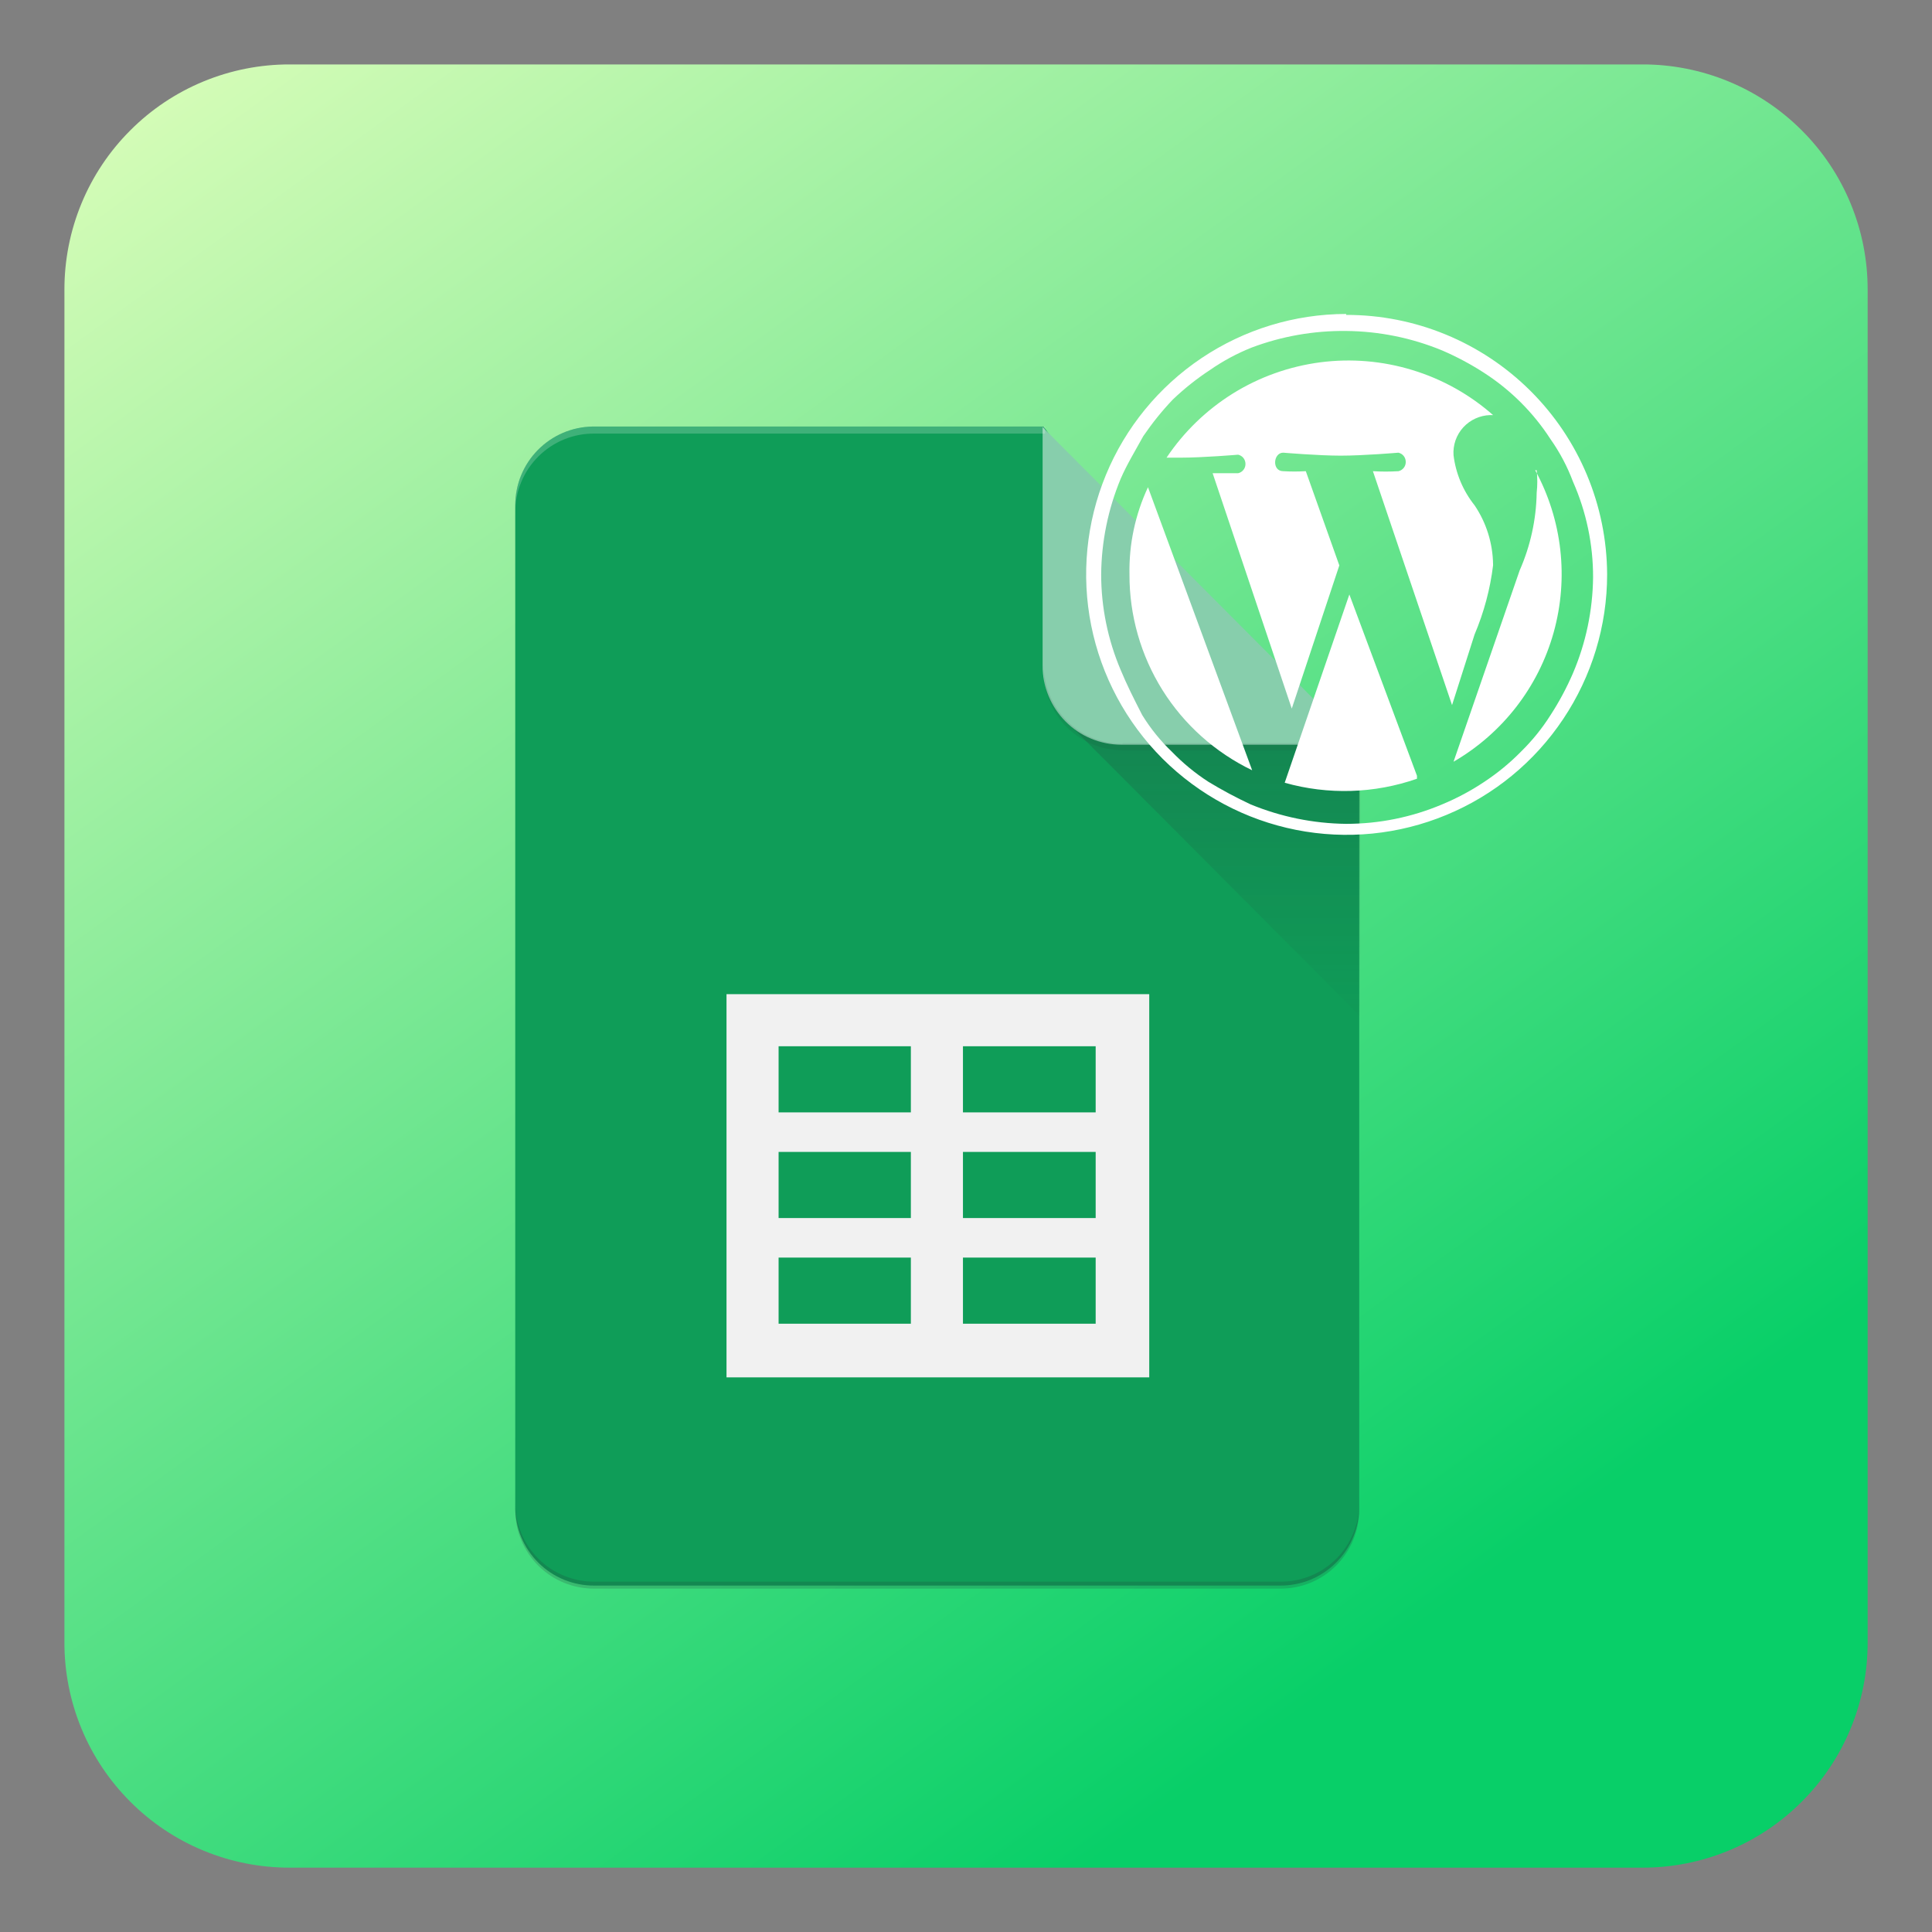 <svg width="26" height="26" viewBox="0 0 26 26" fill="none" xmlns="http://www.w3.org/2000/svg">
<rect x="0" y="0" width="26" height="26" fill="#808080" stroke="none"/>
<path d="M25.134 3.901C25.135 3.502 25.057 3.107 24.905 2.739C24.753 2.37 24.529 2.035 24.247 1.754C23.965 1.472 23.631 1.248 23.262 1.096C22.894 0.944 22.499 0.866 22.101 0.867H3.901C3.502 0.866 3.107 0.944 2.739 1.096C2.37 1.248 2.035 1.472 1.754 1.754C1.472 2.035 1.248 2.37 1.096 2.739C0.944 3.107 0.866 3.502 0.867 3.901V22.101C0.866 22.499 0.944 22.894 1.096 23.262C1.248 23.631 1.472 23.965 1.754 24.247C2.035 24.529 2.37 24.753 2.739 24.905C3.107 25.057 3.502 25.135 3.901 25.134H22.101C22.499 25.135 22.894 25.057 23.262 24.905C23.631 24.753 23.965 24.529 24.247 24.247C24.529 23.965 24.753 23.631 24.905 23.262C25.057 22.894 25.135 22.499 25.134 22.101V3.901Z" fill="url(#paint0_linear_6478_38928)"/>
<path d="M14.045 5.74H7.978C7.7 5.744 7.434 5.857 7.239 6.055C7.043 6.253 6.934 6.52 6.934 6.799V20.28C6.934 20.419 6.961 20.558 7.015 20.687C7.068 20.815 7.147 20.932 7.246 21.031C7.345 21.129 7.462 21.207 7.592 21.26C7.721 21.312 7.859 21.339 7.999 21.338H17.227C17.366 21.339 17.505 21.312 17.634 21.26C17.763 21.207 17.88 21.129 17.979 21.031C18.078 20.932 18.157 20.815 18.21 20.687C18.264 20.558 18.292 20.419 18.292 20.28V10.007L15.804 8.221L14.045 5.74Z" fill="#0F9D58"/>
<path d="M9.777 13.379V18.536H15.466V13.379H9.777ZM12.258 17.814H10.478V16.924H12.258V17.814ZM12.258 16.392H10.478V15.502H12.258V16.392ZM12.258 14.97H10.478V14.08H12.258V14.97ZM14.745 17.814H12.959V16.924H14.745V17.814ZM14.745 16.392H12.959V15.502H14.745V16.392ZM14.745 14.97H12.959V14.08H14.745V14.97Z" fill="#F1F1F1"/>
<path d="M14.348 9.705L18.305 13.675V10.035L14.348 9.705Z" fill="url(#paint1_linear_6478_38928)"/>
<path d="M14.031 5.748V8.957C14.03 9.096 14.057 9.235 14.11 9.364C14.163 9.493 14.241 9.61 14.339 9.709C14.437 9.808 14.554 9.887 14.683 9.94C14.812 9.994 14.95 10.022 15.09 10.022H18.291L14.031 5.748Z" fill="#87CEAC"/>
<path opacity="0.2" d="M7.999 5.74C7.859 5.739 7.721 5.766 7.592 5.819C7.462 5.872 7.345 5.949 7.246 6.048C7.147 6.146 7.068 6.263 7.015 6.392C6.961 6.521 6.934 6.659 6.934 6.799V6.893C6.934 6.753 6.961 6.615 7.015 6.486C7.068 6.358 7.147 6.241 7.246 6.142C7.345 6.044 7.462 5.966 7.592 5.913C7.721 5.86 7.859 5.834 7.999 5.835H14.065V5.74H7.999Z" fill="white"/>
<path opacity="0.2" d="M17.227 21.285H7.999C7.859 21.286 7.721 21.259 7.592 21.206C7.462 21.154 7.345 21.076 7.246 20.977C7.147 20.879 7.068 20.762 7.015 20.633C6.961 20.504 6.934 20.366 6.934 20.227V20.321C6.934 20.46 6.961 20.599 7.015 20.727C7.068 20.856 7.147 20.973 7.246 21.072C7.345 21.17 7.462 21.248 7.592 21.301C7.721 21.353 7.859 21.38 7.999 21.379H17.227C17.366 21.38 17.505 21.353 17.634 21.301C17.763 21.248 17.88 21.17 17.979 21.072C18.078 20.973 18.157 20.856 18.21 20.727C18.264 20.599 18.292 20.46 18.292 20.321V20.227C18.293 20.366 18.266 20.505 18.212 20.634C18.159 20.763 18.081 20.881 17.981 20.979C17.882 21.078 17.764 21.156 17.635 21.208C17.505 21.261 17.366 21.287 17.227 21.285Z" fill="#263238"/>
<path opacity="0.1" d="M15.105 10.009C14.826 10.009 14.557 9.898 14.359 9.701C14.161 9.504 14.049 9.237 14.047 8.957V9.031C14.046 9.171 14.073 9.309 14.126 9.438C14.178 9.567 14.256 9.685 14.354 9.784C14.453 9.883 14.57 9.961 14.699 10.015C14.828 10.069 14.966 10.096 15.105 10.096H18.314V10.002H15.105V10.009Z" fill="#263238"/>
<path d="M18.116 4.454C18.56 4.458 18.999 4.547 19.41 4.717C19.607 4.802 19.796 4.903 19.976 5.02C20.332 5.25 20.636 5.554 20.866 5.91C20.991 6.087 21.093 6.28 21.169 6.483C21.348 6.888 21.44 7.327 21.439 7.77C21.434 8.213 21.343 8.65 21.169 9.058C21.084 9.255 20.983 9.444 20.866 9.624C20.753 9.803 20.619 9.968 20.468 10.116C20.319 10.268 20.154 10.403 19.976 10.521C19.798 10.64 19.608 10.742 19.41 10.824C19 10.998 18.56 11.087 18.116 11.087C17.674 11.082 17.237 10.993 16.828 10.824C16.634 10.733 16.445 10.632 16.262 10.521C16.083 10.405 15.918 10.269 15.77 10.116C15.617 9.97 15.483 9.804 15.372 9.624C15.258 9.402 15.163 9.213 15.082 9.017C14.909 8.61 14.819 8.172 14.819 7.73C14.823 7.288 14.912 6.851 15.082 6.442C15.163 6.254 15.278 6.065 15.386 5.869C15.505 5.695 15.637 5.53 15.783 5.377C15.937 5.23 16.104 5.097 16.282 4.98C16.459 4.857 16.649 4.755 16.848 4.676C17.253 4.524 17.683 4.449 18.116 4.454V4.454ZM18.116 4.225C17.423 4.226 16.746 4.433 16.17 4.819C15.595 5.205 15.146 5.752 14.882 6.393C14.618 7.034 14.549 7.738 14.685 8.418C14.821 9.097 15.156 9.721 15.646 10.211C16.137 10.7 16.761 11.033 17.441 11.168C18.121 11.303 18.825 11.233 19.465 10.967C20.105 10.702 20.652 10.253 21.037 9.676C21.422 9.1 21.628 8.423 21.628 7.73C21.624 6.801 21.252 5.912 20.594 5.258C19.935 4.603 19.044 4.236 18.116 4.238V4.225Z" fill="white"/>
<path d="M15.2 7.73C15.198 8.28 15.352 8.82 15.644 9.287C15.936 9.753 16.355 10.127 16.851 10.366L15.449 6.557C15.277 6.924 15.192 7.325 15.2 7.73V7.73ZM20.093 7.595C20.089 7.311 20.003 7.035 19.844 6.8C19.689 6.605 19.591 6.372 19.561 6.126C19.556 6.058 19.566 5.989 19.588 5.925C19.611 5.861 19.646 5.801 19.692 5.751C19.738 5.701 19.794 5.66 19.856 5.632C19.918 5.604 19.985 5.588 20.053 5.586H20.093C19.779 5.309 19.408 5.102 19.007 4.98C18.605 4.857 18.182 4.822 17.766 4.876C17.35 4.931 16.95 5.073 16.594 5.294C16.237 5.516 15.932 5.811 15.699 6.159H15.887C16.191 6.159 16.663 6.119 16.663 6.119C16.691 6.126 16.716 6.141 16.734 6.164C16.752 6.187 16.761 6.215 16.761 6.244C16.761 6.273 16.752 6.301 16.734 6.323C16.716 6.346 16.691 6.362 16.663 6.368C16.663 6.368 16.507 6.368 16.319 6.368L17.384 9.536L18.024 7.609L17.573 6.341C17.471 6.347 17.37 6.347 17.269 6.341C17.114 6.341 17.134 6.092 17.269 6.092C17.269 6.092 17.741 6.132 18.044 6.132C18.348 6.132 18.82 6.092 18.82 6.092C18.848 6.099 18.873 6.114 18.891 6.137C18.909 6.16 18.918 6.188 18.918 6.217C18.918 6.246 18.909 6.274 18.891 6.296C18.873 6.319 18.848 6.335 18.82 6.341C18.705 6.348 18.59 6.348 18.476 6.341L19.541 9.489L19.844 8.539C19.97 8.242 20.054 7.929 20.093 7.609V7.595ZM18.159 8L17.289 10.534C17.874 10.699 18.495 10.68 19.069 10.48C19.069 10.48 19.069 10.48 19.069 10.44L18.159 8ZM20.68 6.328C20.691 6.429 20.691 6.53 20.68 6.631C20.674 6.991 20.596 7.347 20.451 7.676L19.561 10.251C20.22 9.869 20.703 9.246 20.908 8.513C21.113 7.78 21.024 6.996 20.66 6.328H20.68Z" fill="white"/>
<defs>
<linearGradient id="paint0_linear_6478_38928" x1="19.323" y1="21.743" x2="2.64" y2="-1.324" gradientUnits="userSpaceOnUse">
<stop stop-color="#08CF68"/>
<stop offset="1" stop-color="#E2FFBC"/>
</linearGradient>
<linearGradient id="paint1_linear_6478_38928" x1="16.329" y1="10.035" x2="16.329" y2="13.648" gradientUnits="userSpaceOnUse">
<stop stop-color="#263238" stop-opacity="0.2"/>
<stop offset="1" stop-color="#263238" stop-opacity="0.02"/>
</linearGradient>
</defs>
</svg>
